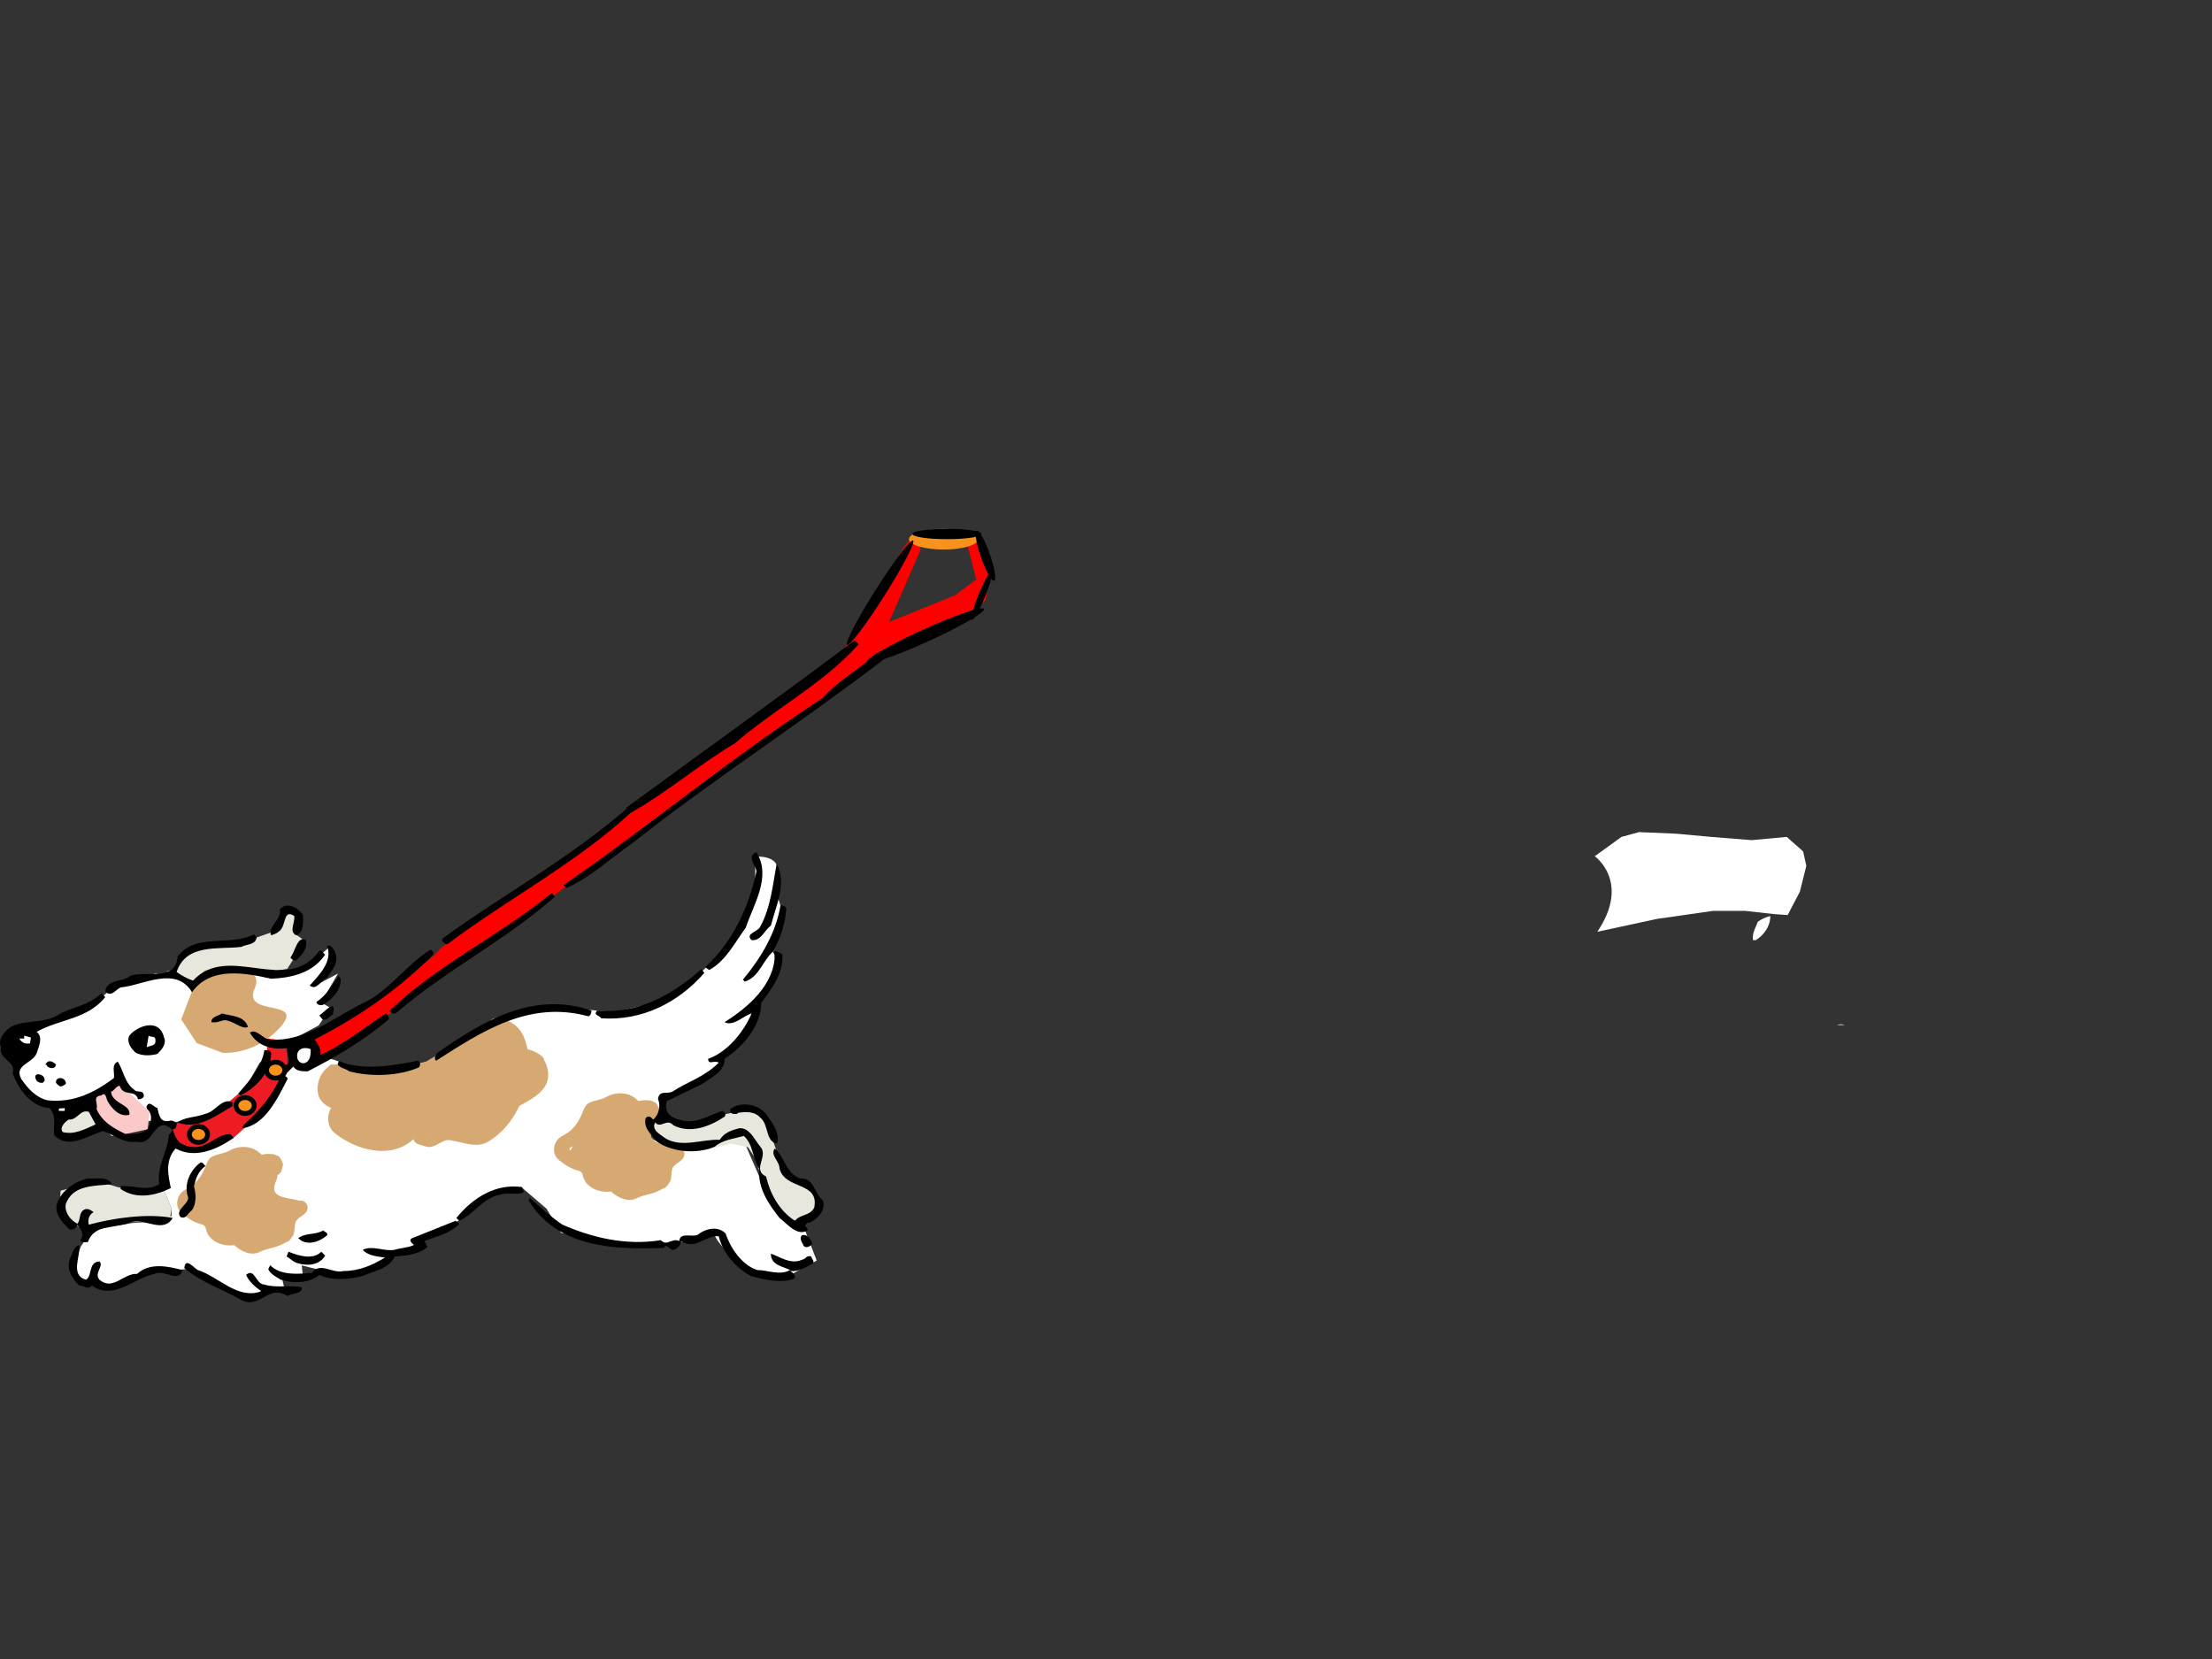 <?xml version="1.0" encoding="UTF-8"?>
<svg width="640" height="480" xmlns="http://www.w3.org/2000/svg" xmlns:svg="http://www.w3.org/2000/svg" xmlns:xlink="http://www.w3.org/1999/xlink">
 <rect width="100%" height="100%" fill="#333333" stroke="none"/>
 <title/>
 <g>
  <title>Layer 1</title>
  <path id="svg_2" fill="#FFFFFF" d="m96.038,306.46l12.91,4.188l16.398,-3.838l11.165,-6.629c0,0 -2.094,-0.698 -1.047,-0.35c1.047,0.35 19.539,-10.815 26.516,-8.373l16.05,1.396l17.096,-4.188l15.352,-14.653l8.024,-13.607l0,-12.561c0,0 8.025,-0.696 6.281,5.583c-1.745,6.279 -1.396,7.327 -1.396,7.327l1.745,-0.698c0,0 4.535,8.374 -5.932,20.586c-10.467,12.211 4.188,-6.63 4.188,-6.63s3.837,7.676 -4.188,15.701l-3.14,9.071l-8.373,7.326l0.348,2.094l-10.118,7.326l-6.629,2.443l-0.349,2.79l-2.791,2.443c0,0 -1.396,5.233 1.047,6.629c2.442,1.396 12.211,2.094 12.211,2.094l9.071,-2.443l3.837,-1.396l5.931,13.607l6.281,10.118l6.28,3.839l3.489,9.071l-4.535,2.441l-3.14,1.744l-5.583,1.048c0,0 -13.957,-6.281 -16.398,-12.91l-13.258,3.141l-15.002,-0.698l-16.049,-2.791l-4.188,-6.979l-7.326,-6.28l-9.072,2.094l-8.374,7.327l-10.467,4.536l-3.14,3.14l-6.629,2.791l-4.885,3.838l-11.165,1.396l-9.769,-2.441l0.349,3.488l-6.281,-0.698l1.046,4.536l-5.582,-1.047l-3.838,3.14l-10.118,-4.186l-8.723,-4.188l-3.838,0.349l-6.978,-0.349l-10.467,5.233l-3.489,-0.35l-1.745,-2.092l1.047,-3.142l-3.141,4.886l-3.837,-2.442l-0.698,-3.14l2.443,-5.583l3.14,-4.536l11.165,-2.093l9.421,-0.698l2.442,-1.396l0,-2.094l-2.093,-5.233l0.697,-8.024l1.745,-4.885l11.862,0l12.91,-9.071l6.629,-10.467l1.745,-3.838l4.187,0.698l3.838,-0.35l3.489,-2.791l1.396,0.7"/>
  <path id="svg_8" fill="#D7A972" d="m98.83,307.855c-0.938,-0.042 -1.875,0.112 -2.792,0.241l0.567,-0.241c-0.567,0 -1.112,0.241 -1.504,0.636l0,0.086c-2.528,1.875 -3.773,5.168 -2.987,8.223c0.48,1.786 1.918,3.051 3.708,3.771c-1.462,2.287 -1.091,5.561 1.024,7.261c6.303,5.059 16.354,7.719 22.809,1.744c0.218,1.594 2.335,1.702 3.511,2.117c2.138,0.739 3.837,-1.112 5.801,-1.744c0.806,-0.264 1.678,0.02 2.528,0.193c3.358,0.633 6.673,2.029 9.834,0.132c4.101,-2.465 6.935,-6.148 8.962,-10.293c2.661,-1.611 5.605,-2.834 7.371,-5.624c1.505,-2.336 1.09,-5.388 -0.26,-7.699l0.021,-0.065c-0.129,-0.501 -0.458,-0.916 -0.893,-1.199l-0.283,-0.175c-1.046,-0.853 -2.333,-1.328 -3.621,-1.657c-0.391,-1.873 -0.938,-3.663 -2.05,-5.3c-1.592,-2.376 -4.405,-3.552 -7.129,-3.664c-1.156,-0.021 -2.093,0.918 -2.117,2.073c0,1.156 0.916,2.094 2.072,2.114c1.767,0.046 3.599,0.938 4.078,2.574c0.938,3.162 2.682,6.062 5.887,6.935l0.938,0.632l-0.915,-1.197l0.414,0.825c0.435,1.268 1.133,2.617 -0.044,3.95c-2.049,2.354 -5.254,2.942 -7.108,5.646c-2.4,3.535 -4.646,7.808 -8.811,8.876c-4.536,-0.546 -9.639,-2.771 -13.607,0.718c-2.29,-0.718 -4.317,-3.073 -6.869,-1.523c-2.354,1.416 -4.71,3.16 -7.521,2.442c-3.774,-0.961 -8.985,-1.136 -10.687,-5.059c1.33,-2.99 0.436,-6.784 -3.119,-7.548c0.087,-1.198 0,-2.551 0.896,-3.51l1.176,-1.135l-1.505,0.632l1.854,0c0.13,0 0.24,0 0.371,0c1.155,0 2.093,-0.936 2.093,-2.094c0,-1.154 -0.938,-2.094 -2.093,-2.094"/>
  <polyline id="svg_9" fill="#D7A972" points="100.225,308.903 111.39,309.949 123.252,307.158 137.208,298.785 143.14,296.343 151.164,304.019   156.747,310.996 150.816,317.276 144.536,324.604 136.162,329.487 124.233,327.743 119.764,328.092 112.785,330.884   103.365,329.139 97.085,325.302 97.434,321.463 94.991,317.975 94.991,312.392 98.48,309.6 "/>
  <path id="svg_10" fill="#E8E7DD" d="m5.127,313.396c1.876,2.856 4.645,5.038 8.112,5.778c2.028,0.437 3.97,0.416 5.953,0.066c4.841,-0.871 9.66,-2.14 13.52,-5.126c0.895,-0.763 0.981,-2.072 0.24,-2.965c-0.763,-0.873 -2.094,-0.96 -2.966,-0.218c-2.943,2.398 -6.781,2.986 -10.358,4.075c-1.657,0.503 -3.489,0.33 -5.275,0.089c-2.662,-0.371 -4.625,-2.268 -6.041,-4.403c-0.743,-0.896 -2.073,-0.981 -2.945,-0.241c-0.892,0.743 -0.98,2.072 -0.24,2.945"/>
  <polyline id="svg_11" fill="#E8E7DD" points="193.032,323.208 200.01,326.348 207.337,322.858 216.06,321.114 221.293,323.208 224.783,333.325   228.271,340.304 234.551,343.096 237.343,348.329 233.505,352.864 228.621,353.213 221.643,344.49 218.501,335.07 216.409,331.931   211.524,330.884 204.895,332.629 196.87,331.581 190.59,330.535 186.752,326.348 191.288,323.557 "/>
  <polyline id="svg_12" fill="#E8E7DD" points="50.332,330.186 47.192,341.002 47.192,343.443 40.563,344.84 33.934,343.443 28.352,341.699   17.536,344.49 17.187,350.073 22.769,354.958 26.607,356.004 36.027,353.562 43.703,353.562 48.937,354.259 49.634,349.724   47.192,343.443 "/>
  <polyline id="svg_13" fill="#E8E7DD" points="50.681,280.99 53.822,276.105 61.497,273.664 67.777,272.966 73.36,271.57 79.291,269.478   82.78,263.545 85.222,264.243 85.222,270.175 87.316,271.57 88.013,272.617 83.129,280.293 77.546,281.339 67.428,279.595   59.055,282.037 54.868,285.178 48.239,280.99 "/>
  <polyline id="svg_14" fill="#FFFFFF" points="10.907,296.691 27.654,290.062 34.981,283.782 45.099,281.688 52.775,283.782 54.868,284.828   65.684,279.595 73.36,280.99 79.291,282.037 88.362,279.944 95.34,274.013 95.34,279.944 91.154,285.178 97.783,281.688   92.898,290.062 95.34,291.458 93.596,294.598 92.2,296.691 81.733,302.274 75.104,307.508 69.173,317.975 59.752,322.858   51.03,324.604 45.448,324.254 28.701,324.604 21.374,329.837 16.14,327.743 17.187,323.557 16.14,320.416 10.208,316.927   5.324,312.741 4.626,308.554 10.907,296.691 "/>
  <path id="svg_15" fill="#FFFFFF" d="m461.406,247.725c0,0 10.514,7.447 0.744,21.869l17.214,-3.72l16.28,-2.329l9.306,0l8.373,0.934l3.907,0.271l3.535,-6.787l1.861,-7.441l-0.931,-4.187l-4.744,-4.192l-10.142,0.935l-11.63,-0.929l-10.233,-0.933l-10.701,-0.463l-5.117,1.396l-5.768,4.181"/>
  <path id="svg_16" fill="#ff0000" d="m89.991,299.974c1.375,-0.454 32.533,-19.618 36.658,-24.637c4.124,-5.019 60.027,-43.802 60.027,-43.802l56.819,-42.432l17.871,-30.568l3.208,-4.108l1.832,4.561l-9.165,20.989l19.064,-7.761l6.141,-4.558l-1.375,-5.476l-1.833,-6.844l1.467,-1.191l6.324,8.493l-1.832,10.95l-4.583,4.561l-23.37,10.039l-44.904,31.939l-55.447,41.519l-44.447,31.938l-20.162,13.688l-2.29,-7.301"/>
  <path id="svg_17" fill="#ED1C24" d="m49.983,325.418l13.025,-4.187c0,0 13.026,-9.298 13.956,-14.886c0.931,-5.587 -0.465,-6.049 -0.465,-6.049l6.513,0.93l0.186,9.021l-7.163,11.451l-8.466,7.529l-7.816,3.635l-8.931,-0.564l-0.838,-5.583"/>
  <path id="svg_18" fill="#D7A972" d="m190.438,323.274c0.129,-0.523 0.284,-1.047 0.414,-1.57l0.065,0.108c0.045,-0.35 -0.021,-0.698 -0.175,-1.024l-0.218,-0.479c-0.022,-0.043 -0.022,-0.067 -0.044,-0.108l-0.24,-0.458c-0.174,-0.35 -0.479,-0.654 -0.828,-0.85l-1.287,-0.503c-1.001,-0.043 -2.028,-0.152 -3.031,0.107l-0.807,0.241l1.201,-0.044l-0.872,-0.217c-2.466,-2.573 -6.26,-2.792 -9.42,-0.98c-1.266,0.74 -2.945,0.763 -4.341,1.438l-0.369,0.152c-0.394,0.153 -0.743,0.436 -0.961,0.806l-0.523,0.852c-0.958,2.463 -2.072,4.862 -4.165,6.563c-1.548,1.265 -3.642,1.569 -4.339,3.97c-0.479,1.612 -0.129,3.291 1.221,4.361c1.79,1.416 3.534,2.57 5.779,3.117c0.567,0.151 0.981,0.611 1.09,1.178c0.72,3.772 4.95,5.277 8.222,4.798c1.918,1.831 4.927,3.204 7.349,1.983c1.919,-0.981 4.033,-1.09 5.974,-1.983c0.61,-0.284 1.199,-0.567 1.788,-0.894l0.284,-0.108c0.348,-0.132 0.632,-0.373 0.851,-0.678l0.784,-1.133c0.567,-1.221 0.305,-2.596 0.697,-3.796c0.415,-1.242 1.897,-1.658 2.77,-2.616c0.872,-0.764 0.959,-2.093 0.219,-2.966c-0.765,-0.872 -2.094,-0.961 -2.966,-0.217c-2.377,1.698 -4.952,4.055 -4.296,7.305l-0.568,0.938l0.872,-0.676l-1.199,0.565c0.024,0 0.044,-0.021 0.065,-0.021c-2.375,1.068 -4.972,1.483 -7.392,2.464c-2.355,-0.545 -4.035,-2.443 -6.804,-2.311c-0.632,0.02 -1.875,-0.153 -2.224,-0.983c-0.698,-1.634 -1.461,-3.335 -3.051,-4.25c-1.745,-1.026 -3.73,-1.31 -5.213,-2.705c-0.065,-0.044 0.109,-0.523 0.305,-0.609c3.838,-1.744 5.955,-5.52 7.59,-9.137l0.392,-0.745l-0.98,0.811l0.873,-0.372c2.288,-0.654 4.601,-1.331 6.78,-2.31c1.33,0.543 2.356,1.589 3.641,2.201l1.092,0.261c0.391,0.107 0.805,0.087 1.198,-0.044l1.003,-0.197c-0.022,0 -0.022,0 -0.042,0c0.304,0.022 0.632,0.022 0.936,0.046l-0.196,-0.023l-0.806,-0.848l0.217,0.456l-0.042,-0.107l0.217,0.477l-0.175,-1.023l1.745,1.023c-0.654,-0.261 -1.287,-0.5 -1.94,-0.761c-0.437,1.067 0.087,2.289 1.177,2.703c1.068,0.438 2.29,-0.086 2.703,-1.178"/>
  <path id="svg_19" fill="#D7A972" d="m173.169,320.668c0,0 19.398,-2.693 15.676,5.68c-3.604,8.11 14.162,1.835 6.28,10.701c-7.443,8.374 -16.747,7.441 -16.747,7.441l-7.443,-2.791l-6.165,-8.374l6.165,-10.231"/>
  <path id="svg_20" fill="#D7A972" d="m81.408,338.801c0.129,-0.523 0.283,-1.048 0.413,-1.57l0.065,0.107c0.045,-0.349 -0.02,-0.698 -0.174,-1.022l-0.218,-0.48c-0.021,-0.044 -0.021,-0.066 -0.043,-0.109l-0.24,-0.458c-0.174,-0.349 -0.479,-0.654 -0.829,-0.849l-1.287,-0.503c-1.001,-0.044 -2.027,-0.152 -3.03,0.107l-0.807,0.241l1.201,-0.043l-0.872,-0.219c-2.465,-2.573 -6.26,-2.791 -9.421,-0.98c-1.266,0.741 -2.945,0.765 -4.34,1.438l-0.369,0.152c-0.395,0.154 -0.743,0.436 -0.961,0.806l-0.523,0.853c-0.958,2.462 -2.072,4.862 -4.166,6.562c-1.548,1.266 -3.642,1.571 -4.339,3.971c-0.478,1.612 -0.13,3.292 1.221,4.361c1.79,1.416 3.534,2.57 5.778,3.116c0.567,0.151 0.981,0.613 1.09,1.178c0.72,3.772 4.95,5.277 8.221,4.798c1.919,1.831 4.928,3.206 7.35,1.984c1.919,-0.98 4.032,-1.091 5.973,-1.984c0.611,-0.283 1.2,-0.567 1.789,-0.893l0.283,-0.109c0.349,-0.132 0.632,-0.372 0.852,-0.678l0.784,-1.132c0.566,-1.222 0.305,-2.597 0.698,-3.796c0.415,-1.243 1.897,-1.658 2.77,-2.616c0.872,-0.764 0.959,-2.094 0.219,-2.966c-0.764,-0.872 -2.093,-0.962 -2.965,-0.217c-2.376,1.698 -4.951,4.054 -4.296,7.304l-0.568,0.938l0.872,-0.675l-1.199,0.566c0.023,0 0.043,-0.022 0.065,-0.022c-2.376,1.068 -4.972,1.484 -7.393,2.464c-2.355,-0.545 -4.034,-2.441 -6.803,-2.31c-0.632,0.021 -1.876,-0.154 -2.224,-0.984c-0.698,-1.632 -1.461,-3.335 -3.052,-4.249c-1.744,-1.027 -3.73,-1.311 -5.212,-2.705c-0.066,-0.044 0.108,-0.524 0.305,-0.609c3.838,-1.745 5.954,-5.521 7.59,-9.138l0.391,-0.743l-0.979,0.81l0.872,-0.373c2.289,-0.654 4.601,-1.329 6.78,-2.31c1.331,0.543 2.356,1.591 3.642,2.201l1.091,0.262c0.392,0.107 0.806,0.088 1.198,-0.044l1.003,-0.197c-0.022,0 -0.022,0 -0.042,0c0.304,0.023 0.632,0.023 0.936,0.047l-0.196,-0.023l-0.805,-0.85l0.217,0.457l-0.042,-0.108l0.216,0.478l-0.174,-1.023l1.744,1.023c-0.654,-0.261 -1.287,-0.5 -1.941,-0.761c-0.436,1.067 0.087,2.288 1.178,2.702c1.067,0.437 2.288,-0.087 2.703,-1.178"/>
  <path id="svg_21" fill="#D7A972" d="m64.138,336.195c0,0 19.398,-2.695 15.676,5.678c-3.603,8.111 14.162,1.835 6.28,10.702c-7.442,8.374 -16.747,7.441 -16.747,7.441l-7.442,-2.791l-6.165,-8.374l6.165,-10.232"/>
  <path id="svg_22" fill="#D7A972" d="m59.166,280.776c0,0 18.236,-3.157 14.515,5.216c-3.723,8.373 14.886,2.792 7.442,11.165c-7.442,8.373 -16.747,7.444 -16.747,7.444l-7.443,-2.791l-4.507,-6.863l4.507,-11.745"/>
  <g id="svg_23">
   <defs>
    <path id="XMLID_55_" d="m465.873,262.239c0,0 3.722,-0.752 4.187,-2.513c0.465,-1.764 38.426,-7.337 45.59,-1.297c7.164,6.043 3.257,1.861 3.257,1.861l-5.118,5.583l-16.748,-4.188l-7.442,2.326l-14.421,3.72l-7.07,0.368l-5.956,2.89l3.721,-8.75"/>
   </defs>
   <clipPath id="XMLID_92_">
    <use id="svg_24" xlink:href="#XMLID_55_"/>
   </clipPath>
   <g id="svg_25" clip-path="url(#XMLID_92_)">
    <defs>
     <rect id="XMLID_57_" x="462.166" y="244.293" transform="matrix(-0.789,0.614,-0.614,-0.789,1041.522,174.072) " width="57.468" height="42.823"/>
    </defs>
    <clipPath id="XMLID_93_">
     <use id="svg_26" xlink:href="#XMLID_57_"/>
    </clipPath>
    <g id="svg_27" clip-path="url(#XMLID_93_)"/>
   </g>
  </g>
  <g id="svg_28">
   <defs>
    <path id="XMLID_59_" d="m384.229,272.502l-1.744,2.443c0,0 6.63,5.233 9.071,15.932c2.443,10.699 14.189,38.96 15.585,39.309c1.396,0.35 2.907,3.258 2.907,3.258s5.467,-3.606 4.652,-5.814c-0.814,-2.211 -13.49,-30.472 -13.49,-30.472l-4.304,-15.003l-11.979,-13.217l0.233,3.099l-0.349,0"/>
   </defs>
   <clipPath id="XMLID_94_">
    <use id="svg_29" xlink:href="#XMLID_59_"/>
   </clipPath>
   <g id="svg_30" clip-path="url(#XMLID_94_)">
    <defs>
     <rect id="XMLID_61_" x="389.821" y="264.557" transform="matrix(-0.789,0.614,-0.614,-0.789,897.606,293.566) " width="17.238" height="72.433"/>
    </defs>
    <clipPath id="XMLID_95_">
     <use id="svg_31" xlink:href="#XMLID_61_"/>
    </clipPath>
    <g id="svg_32" clip-path="url(#XMLID_95_)"/>
   </g>
  </g>
  <polyline id="svg_33" fill="#FAC9C8" points="25.793,317.511 32.957,311.923 43.285,321.692 42.726,326.715 36.307,328.111 32.305,328.676   25.701,321.692 "/>
  <g id="svg_34">
   <defs>
    <path id="XMLID_63_" d="m357.364,55.602c0,0 -3.837,3.14 -2.791,6.28c1.047,3.14 -0.698,6.978 4.535,9.42c5.235,2.442 2.443,3.14 7.327,3.489c4.886,0.349 -3.488,-10.466 -3.488,-10.466l-2.023,-8.076c0,0 -1.466,-1.344 -2.512,-0.995"/>
   </defs>
   <clipPath id="XMLID_96_">
    <use id="svg_35" xlink:href="#XMLID_63_"/>
   </clipPath>
  </g>
  <path id="svg_36" d="m255.695,189.667l0,1.116c-24.004,18.422 -48.846,34.333 -72.571,53.033c-6.421,4.467 -12.281,10.048 -19.259,13.119l-0.838,-0.836c25.121,-17.307 49.126,-37.403 75.083,-54.151c4.467,-5.303 10.888,-8.373 15.353,-12.838c0.837,-0 1.953,-0.559 2.232,0.557"/>
  <path id="svg_37" d="m248.437,186.414c-10.461,11.63 -24.282,18.606 -35.863,28.686c-10.461,6.202 -19.8,14.341 -30.259,20.156l-1.12,-1.549c21.665,-15.894 44.452,-32.175 66.12,-48.457l1.122,1.164" fill="black"/>
  <path id="svg_38" d="m183.403,234.327c-16.469,15.352 -36.007,25.399 -53.871,38.797c-0.836,0.279 -1.116,-0.557 -1.674,-0.837l0.279,-0.837c18.143,-13.118 37.402,-23.446 54.708,-38.799c0.558,0.28 0.558,0.839 0.558,1.676"/>
  <path id="svg_39" d="m215.78,268.38c-3.069,4.188 -5.86,9.769 -10.606,12.281l-1.116,-0.838c8.095,-7.536 12.561,-17.306 14.793,-27.633c0,-1.674 -3.071,-4.466 0,-5.582c4.466,6.978 -0.837,15.074 -3.071,21.772"/>
  <path id="svg_40" d="m223.038,267.821c-1.954,1.396 -2.792,4.466 -5.583,4.187c-1.953,-1.953 1.675,-2.232 2.512,-3.907c3.07,-5.583 3.628,-12.281 4.746,-18.144c3.071,5.583 -0.279,12.282 -1.675,17.864"/>
  <path id="svg_41" d="m160.515,259.447c-14.515,12.84 -31.54,21.214 -46.055,33.773c-0.837,0 -1.396,0 -1.675,-0.837c13.957,-13.398 31.542,-21.492 46.894,-34.052l0.836,1.116"/>
  <path id="svg_42" d="m87.665,264.75c0,2.234 0.279,5.025 -1.953,5.862c-2.234,-1.115 -0.28,-3.628 -0.559,-5.583c-3.35,-2.231 -2.232,3.071 -4.466,4.468c-0.557,0.558 -1.396,0.836 -2.232,1.115c-1.116,-2.512 3.07,-4.466 2.512,-7.535c1.953,-2.234 5.302,-0.559 6.698,1.673"/>
  <path id="svg_43" d="m227.504,262.798c-0.28,4.466 -1.675,8.652 -3.908,12.56c0.837,-0.279 1.675,0 2.792,0.838c0.279,5.582 -3.071,9.769 -6.142,13.955c0,6.421 -5.023,12.561 -10.605,16.189c0.279,3.629 -4.187,5.583 -6.421,7.257l-10.326,5.025c-0.838,2.79 0.836,4.744 3.627,5.303c4.746,1.675 8.653,-1.396 12.561,-2.513c0.559,0.28 1.116,1.117 0.559,1.676c-4.187,2.792 -9.769,5.023 -14.794,2.512c-1.953,-2.233 -3.628,1.115 -5.303,-0.838c-1.116,2.233 1.396,3.35 2.791,4.466c4.746,3.07 10.885,0.279 15.911,0.559c1.396,-2.233 3.628,-2.791 5.582,-3.35c3.071,-0.279 4.466,3.35 6.141,5.303c2.513,2.791 -2.512,6.699 1.675,8.653c1.116,4.745 3.629,9.769 8.374,12.839c1.395,-1.953 4.466,-1.396 5.583,-3.906c1.395,-7.537 -8.375,-5.025 -10.048,-11.165c0,-2.233 -2.792,-3.907 -1.396,-5.862c2.792,2.232 3.07,6.978 7.257,8.653c4.188,-0.279 4.188,4.467 6.698,6.419c0.839,3.07 -1.673,5.303 -3.907,6.421c-0.557,-0.279 -0.836,0.277 -1.116,0.558c-0.28,0.838 0.837,0.838 0.559,1.675c-3.071,1.675 -5.582,-1.675 -8.095,-3.628c-3.349,-4.187 -6.42,-8.933 -5.861,-14.235c-1.954,-2.792 -1.675,-6.978 -4.466,-9.49c-3.07,0.837 -6.142,1.116 -8.374,3.069c-5.024,2.233 -12.281,1.676 -16.747,-1.396c-1.395,-1.953 -3.907,-3.629 -3.35,-6.699c0.28,-0.557 1.116,-0.837 1.675,-0.278l0.559,0.559c1.674,-1.396 2.232,-4.188 1.396,-5.862c0.278,-2.791 2.512,-1.396 4.187,-2.232c4.188,-2.791 9.211,-4.187 13.397,-8.373c-1.395,-0.839 -3.07,0.837 -3.07,-1.117c5.583,-1.954 10.328,-7.816 12.561,-13.119c-2.232,0.56 -5.303,3.908 -7.815,2.513c6.699,-4.188 14.513,-10.886 14.513,-19.538l-0.558,-0.838c-3.07,2.791 -3.907,7.258 -8.094,8.653l-0.559,-0.559c5.303,-6.419 9.49,-13.397 10.885,-21.493c0.835,-0.003 1.392,0.277 1.672,0.836"/>
  <path id="svg_44" fill="#FFFFFF" d="m512.207,265.029c0,3.071 -1.954,5.583 -4.187,6.979l-0.837,0c-0.28,-2.232 0.837,-3.628 1.396,-5.303c1.116,-0.837 2.511,-1.395 3.628,-1.676"/>
  <path id="svg_45" d="m74.268,271.171c-0.28,2.232 -2.792,1.953 -4.467,2.792c-6.419,0.837 -15.91,-1.117 -18.701,7.257c1.117,0.836 3.07,1.953 4.746,2.512c10.328,-11.164 27.075,4.467 36.565,-8.653c0.836,-0.278 0.836,0.56 1.674,1.117c-3.629,5.303 -9.491,6.697 -15.631,6.978c-7.537,-1.675 -17.585,-3.628 -22.888,3.907c-4.744,-7.814 -14.235,-1.952 -20.655,-1.396c-1.396,0.559 -2.791,3.07 -4.466,1.117c0.558,-3.629 5.024,-2.513 7.257,-4.466c4.466,-1.675 13.12,1.953 13.677,-5.583c5.303,-6.978 15.352,-2.79 22.05,-6.42l0.839,0.838"/>
  <path id="svg_46" d="m88.503,272.008c0.557,2.512 -1.118,4.188 -2.791,5.862c-0.838,0 -1.396,-0.28 -1.675,-0.837c1.395,-1.676 1.953,-6.421 4.466,-5.025"/>
  <path id="svg_47" d="m96.876,275.357c1.396,3.071 -0.838,5.304 -2.234,7.535c-1.675,0.56 -3.07,3.909 -5.023,2.235c2.792,-3.072 6.699,-6.979 5.023,-11.445c1.117,-0.558 1.955,1.118 2.234,1.675"/>
  <path id="svg_48" d="m125.066,276.475c-10.327,10.327 -22.05,18.142 -34.052,24.284c1.116,1.396 1.953,3.069 1.675,4.465c6.419,-2.792 12.561,-7.815 18.979,-12.003c0.559,0.28 0.837,0.837 0.837,1.676c-7.536,6.419 -15.352,10.885 -23.446,15.072c-1.675,0 -3.348,0 -4.187,-1.396l-1.675,1.674c-0.837,-0.278 -1.116,-1.115 -1.396,-1.953c3.629,-0.28 0.559,-3.628 1.396,-5.024c-4.465,0.559 -8.652,-0.559 -10.885,-4.466c1.675,-1.396 3.629,1.675 5.582,1.955c10.886,0.836 19.259,-6.979 28.471,-11.165c6.699,-3.63 11.722,-10.887 18.143,-14.794c0.558,-0 1.397,1.115 0.558,1.675"/>
  <path id="svg_49" d="m203.779,281.498c-7.537,8.652 -18.143,13.955 -29.866,13.118c-0.278,-0.836 -2.512,-0.836 -1.116,-2.232c11.444,1.117 21.771,-4.466 30.146,-12.002l0.836,1.116"/>
  <path id="svg_50" d="m98.55,283.173c0.279,3.351 -2.512,5.861 -5.024,7.536c-0.837,0.28 -1.954,0 -1.954,-0.838c3.07,-1.953 4.746,-5.303 6.42,-7.535l0.558,0.837"/>
  <path id="svg_51" d="m30.445,288.476c-5.024,6.421 -13.397,6.421 -19.818,10.048c1.954,1.676 0.559,4.188 0,6.143c-1.116,3.07 -6.699,3.348 -4.465,7.535c1.953,2.791 4.187,5.304 7.536,6.141c7.537,0.837 13.676,-2.232 19.259,-6.419c0.28,-1.676 -0.836,-3.909 1.118,-4.746c1.673,2.513 1.952,6.143 4.744,8.095c0.838,1.115 2.792,-0.279 2.792,1.955c-0.279,0.557 -0.837,0.836 -1.675,0.836c-0.836,-3.07 -4.187,-0.558 -5.303,-3.907c-1.116,0 -1.675,1.675 -2.512,1.675c0.279,3.629 5.862,3.629 5.303,6.699c-2.791,0.837 -5.303,-1.955 -6.419,-4.188c-0.279,-0.837 -0.558,-2.512 -1.674,-1.396c-2.792,0.28 -0.837,2.232 -1.396,3.908c1.675,3.907 5.023,5.582 8.374,7.257c2.512,0 4.746,0 6.419,-1.396c0.838,-1.675 1.396,-3.349 0.559,-5.022c-0.279,-0.56 -1.116,-0.838 -0.837,-1.675c0.837,-1.676 1.953,0.279 3.069,0.557c0.559,2.233 0.838,4.466 3.909,3.63c0.558,0 1.116,0.279 1.674,0.836c1.954,-1.952 5.583,-1.674 8.374,-2.791c2.791,-0.557 4.746,-4.744 7.816,-3.349l0,1.117c-4.746,2.79 -10.328,6.978 -15.911,4.744c-0.557,0.559 0,1.953 -1.396,1.953c0.559,1.955 1.396,4.188 3.908,4.746c5.583,1.954 8.095,-3.35 12.839,-3.35l0.838,1.116c-4.746,3.35 -11.165,6.141 -16.747,3.07c-3.071,3.351 -2.234,7.537 -1.396,11.445c-4.466,2.231 -10.048,3.348 -14.515,0.278l0,-0.838c3.907,-0.279 7.537,1.675 11.165,-0.558c-0.837,-5.304 2.511,-9.491 2.791,-14.235l1.116,-1.396c-5.303,-5.025 -5.303,4.744 -10.327,3.349c-3.909,0.559 -6.42,-1.953 -9.77,-3.069c-4.466,1.116 -10.048,5.583 -14.235,1.116c-0.28,-2.791 0.836,-5.583 -1.396,-7.816c-5.303,-0.277 -8.932,-5.582 -10.607,-10.047c1.118,-3.629 -4.187,-3.909 -3.348,-7.536c-1.116,-2.232 1.116,-4.746 2.791,-5.862c4.187,-2.232 9.769,-0.837 13.956,-3.628c3.907,-2.233 8.653,-2.512 12.281,-6.141l1.116,1.116"/>
  <path id="svg_52" d="m96.318,293.501c-1.117,0.557 -1.675,1.952 -3.071,1.396l-0.836,-1.116c1.395,-0.84 5.023,-5.305 3.907,-0.28"/>
  <path id="svg_53" d="m171.121,292.384c0,0.837 -0.278,1.396 -0.837,1.674c-17.306,-4.744 -30.982,4.466 -44.101,12.841c-0.838,-0.837 0,-1.675 0.278,-2.232c12.841,-8.934 27.635,-18.144 44.66,-12.283"/>
  <path id="svg_54" d="m71.755,297.129c-1.955,0.838 -4.187,-1.953 -6.978,-1.953c-1.117,0.277 -2.233,0.837 -3.629,0.558c0,-1.676 1.954,-1.676 3.071,-2.513c2.791,0.837 6.419,0.559 7.536,3.908"/>
  <path id="svg_55" fill="#FFFFFF" d="m533.7,296.571l-2.233,0c0.837,-0.279 1.394,-0.279 2.233,0"/>
  <path id="svg_56" d="m47.471,300.199c0.837,1.955 -0.836,3.629 -1.954,4.745c-2.232,0.558 -4.187,0.558 -6.14,-0.278c-1.675,-1.396 -2.792,-3.351 -1.955,-5.025c2.235,-2.792 8.654,-5.303 10.049,0.558"/>
  <path id="svg_57" fill="#FFFFFF" d="m8.674,301.874c-1.396,0.28 -2.512,-0.279 -3.07,-1.396l1.396,0l0,-0.838l1.954,0.559l-0.28,1.675"/>
  <path id="svg_58" fill="#FFFFFF" d="m44.96,300.759c0.279,1.952 -1.396,1.673 -2.512,2.232l0.558,-3.351c0.558,0.559 1.954,0.001 1.954,1.119"/>
  <path id="svg_59" fill="#FFFFFF" d="m89.898,303.549c0,1.396 0,3.069 -1.396,3.908c-1.118,0.557 -2.513,-0.28 -2.513,-1.676c-0.277,-2.232 1.955,-3.07 3.909,-2.232"/>
  <path id="svg_60" d="m78.454,304.666c0,5.303 -4.187,10.048 -8.932,12.28l-0.558,-0.56c3.349,-3.906 6.698,-7.534 7.535,-12.559c0.839,0.001 1.676,0.001 1.955,0.839"/>
  <path id="svg_61" d="m16.209,308.014c-0.278,1.396 -1.673,1.118 -2.512,0.56c0,-0.279 -0.279,-0.56 -0.558,-0.56c0.838,-1.674 2.234,-0.837 3.07,0"/>
  <path id="svg_62" d="m120.879,306.898c0.838,0.278 0.838,1.396 0.28,1.954c-5.862,2.512 -13.956,2.791 -20.096,1.116c-1.118,-0.837 -2.513,-0.837 -3.35,-1.955l0.279,-1.115c6.699,3.071 15.909,1.396 22.887,0"/>
  <path id="svg_63" d="m12.861,312.201c0.279,0.559 -0.28,0.838 -0.559,1.118c-0.837,0 -1.675,-0.28 -1.953,-1.118c-0.838,-2.232 2.512,-1.395 2.512,0"/>
  <path id="svg_64" d="m83.198,312.201c-2.791,5.304 -6.419,13.398 -13.118,14.235l0.558,-1.116c4.466,-3.908 8.374,-8.653 10.607,-13.956c0.838,-0.28 1.953,0 1.953,0.837"/>
  <path id="svg_65" d="m19.001,313.039c0.279,0.558 -0.278,0.837 -0.837,1.116c-0.837,0.559 -1.395,-0.279 -1.954,-0.836c-0.278,-1.675 2.233,-1.955 2.791,-0.28"/>
  <path id="svg_66" d="m222.201,323.088c1.675,2.232 3.627,5.582 2.512,7.814c-3.351,-0.837 -2.232,-5.582 -4.746,-7.536c-1.674,-1.954 -4.465,-1.674 -6.42,-1.396c-0.28,0.56 -1.116,0.279 -1.675,0.279c-0.279,-0.279 -0.837,-0.557 -0.557,-1.395c3.07,-2.232 8.374,-1.675 10.886,2.234"/>
  <path id="svg_67" fill="#FFFFFF" d="m18.723,321.412l-1.675,0c-0.279,-1.115 0.837,-0.558 1.675,-0.838l0,0.838"/>
  <path id="svg_68" fill="#E8E7DD" d="m27.654,325.32c-3.07,1.395 -6.14,3.07 -9.49,2.232c-1.116,-1.396 0.837,-3.069 1.675,-3.628c2.512,0.279 3.349,-3.07 5.862,-2.232l1.953,3.628"/>
  <path id="svg_69" d="m59.474,337.322c-2.233,1.675 -2.792,3.629 -3.349,5.861c0.558,2.234 0.837,4.745 -0.559,6.978c-1.117,0.56 -1.675,2.792 -3.349,1.955c-1.675,-1.955 2.232,-3.63 2.232,-5.583c-1.396,-3.907 0.559,-7.815 3.35,-10.048c0.837,-0.558 1.117,0.558 1.675,0.837"/>
  <path id="svg_70" d="m32.399,342.626c-4.746,0.558 -11.444,0 -13.398,5.86c-0.278,2.513 1.395,4.467 3.35,5.582c1.117,-1.115 0.28,-3.348 2.233,-4.186c1.117,-0.279 1.674,0.278 2.513,0.838c-1.675,0.837 -1.675,2.791 -1.396,3.628c6.978,-1.953 17.025,-3.35 24.283,-1.953c-2.791,4.465 -7.536,0.277 -11.722,1.116c-4.187,1.953 -10.887,0.279 -12.84,5.862c-0.838,0 -1.675,0.277 -2.234,-0.56c1.396,-1.676 0.28,-3.071 -0.837,-4.466c-0.279,1.116 -1.675,1.954 -2.512,1.116c-1.954,-1.953 -4.187,-4.466 -3.35,-7.256c1.396,-3.909 5.303,-6.421 8.933,-7.258c2.232,0.281 5.581,-0.837 6.977,1.677"/>
  <path id="svg_71" d="m151.583,344.858c-1.395,1.116 -4.744,0 -6.978,0.837c-4.745,0.838 -7.536,5.583 -11.723,7.536l-0.838,-0.836c4.746,-5.862 11.444,-10.049 18.981,-8.933l0.558,1.396"/>
  <path id="svg_72" d="m162.748,354.349c8.373,3.63 18.142,6.141 28.47,4.466c1.675,1.954 3.35,-0.836 5.303,0.279c0.28,-3.07 4.467,-0.559 5.862,-2.233c2.512,-1.674 5.583,-1.954 7.537,0c1.396,4.187 4.744,9.211 9.21,10.606c3.071,0 6.42,1.676 9.49,0c-2.232,-1.115 -5.583,-1.396 -5.583,-4.745c2.512,0.838 5.861,3.35 9.211,1.675c0.837,0 1.117,-1.396 2.512,-0.837c0,0.559 0.837,1.117 0.557,1.954c-2.232,1.115 -4.188,2.512 -6.698,2.233c0.559,0.278 1.954,1.396 1.116,2.232c-3.628,1.396 -8.652,0.279 -12.561,-0.837c-4.187,-2.233 -8.094,-6.699 -9.21,-11.444c-3.627,-0.56 -6.699,4.187 -10.885,1.396c0,1.117 -1.116,2.232 -2.233,2.513c-1.117,0.278 -1.953,-2.232 -2.792,-0.56c-14.234,0.56 -30.703,0 -39.077,-13.677l0.28,-0.837c2.792,2.513 6.142,5.583 9.491,7.816"/>
  <path id="svg_73" d="m132.882,354.068c-2.511,2.792 -6.699,3.63 -10.048,5.025l0.836,1.675c-2.511,2.232 -6.14,2.513 -9.489,2.791c-1.396,3.35 -5.862,4.188 -9.211,5.583c-3.907,1.116 -9.211,1.396 -12.56,-0.279c-3.071,2.512 -7.537,2.512 -11.166,1.396c-1.395,-0.838 -3.07,-1.675 -3.629,-3.07l0.559,-1.117c3.07,3.071 8.094,2.513 12.001,2.232c2.513,-3.348 5.862,0.28 9.212,-0.557c4.466,0 8.374,-1.676 12.001,-3.909c-2.232,-0.278 -5.023,-0.557 -6.419,-2.231c2.792,-1.396 6.141,0.558 9.211,0c1.675,-0.56 3.907,-0.56 5.583,-1.396c-0.558,-0.56 -1.675,-1.396 -0.558,-1.955c4.187,-1.674 8.374,-3.35 12.56,-5.024l1.117,0.836"/>
  <path id="svg_74" d="m94.643,357.419c-1.953,1.675 -4.744,2.792 -7.257,1.675l-1.116,-0.838c2.234,-1.674 4.746,-0.837 7.257,-2.232c0.558,0.558 1.395,0.558 1.116,1.395"/>
  <path id="svg_75" d="m235.042,359.931c-0.56,0.559 -1.675,1.396 -2.514,0.559c-0.278,-0.838 -1.396,-1.954 -0.558,-3.07c1.675,-0.56 2.792,1.394 3.072,2.511"/>
  <path id="svg_76" d="m22.909,360.211c0.558,3.07 -2.791,8.652 1.954,10.048c1.954,-1.116 0.559,-5.025 3.907,-5.303c1.396,1.396 -1.674,3.348 0,5.303c3.909,3.348 6.978,-1.955 10.887,-1.675c3.628,-3.351 8.931,-2.232 13.118,-1.117c-1.116,3.908 -5.024,-0.278 -8.095,1.117c-5.862,1.115 -11.724,7.814 -18.143,3.351c-0.837,1.395 -2.232,0 -3.628,0c-2.233,-2.235 -3.908,-5.025 -2.513,-8.097c0.559,-1.116 0.838,-3.069 2.513,-3.627"/>
  <path id="svg_77" d="m92.968,362.164l1.117,1.117c-1.674,2.79 -5.025,3.07 -7.816,2.232c-1.396,-0.28 -2.232,-1.396 -3.349,-1.954l0.557,-1.396c2.792,1.118 6.979,2.514 9.491,0.001"/>
  <path id="svg_78" d="m57.241,367.467c6.141,1.954 11.444,8.653 18.422,6.14c-1.675,-1.115 -3.629,-2.79 -4.466,-4.743c2.512,-2.234 2.791,2.791 5.303,2.791c3.351,1.117 7.816,0 10.886,0.837c-0.278,2.233 -2.792,1.396 -4.187,2.512c-5.583,-3.628 -7.814,3.909 -13.397,1.117c-5.303,-3.07 -11.444,-5.024 -16.468,-9.211c0.279,-3.35 2.791,-0.001 3.907,0.557"/>
  <path id="svg_80" fill="#F7931D" d="m57.426,330.535c1.454,0 2.633,-1.029 2.633,-2.302c0,-1.271 -1.179,-2.303 -2.633,-2.303c-1.453,0 -2.631,1.031 -2.631,2.303c0,1.273 1.178,2.302 2.631,2.302"/>
  <ellipse id="svg_81" fill="none" stroke="#000000" stroke-width="1.396" cx="57.426" cy="328.233" rx="2.633" ry="2.302"/>
  <path id="svg_82" fill="#F7931D" d="m70.917,322.16c1.453,0 2.632,-1.028 2.632,-2.302c0,-1.271 -1.179,-2.302 -2.632,-2.302c-1.453,0 -2.631,1.03 -2.631,2.302c0,1.274 1.178,2.302 2.631,2.302"/>
  <ellipse id="svg_83" fill="none" stroke="#000000" stroke-width="1.396" cx="70.917" cy="319.858" rx="2.632" ry="2.302"/>
  <path id="svg_84" fill="#F7931D" d="m79.756,311.929c1.454,0 2.633,-1.031 2.633,-2.304c0,-1.271 -1.179,-2.304 -2.633,-2.304c-1.453,0 -2.631,1.032 -2.631,2.304c0,1.272 1.178,2.304 2.631,2.304"/>
  <ellipse id="svg_85" fill="none" stroke="#000000" stroke-width="1.396" cx="79.756" cy="309.625" rx="2.633" ry="2.304"/>
  <ellipse fill="#F7931D" stroke-width="null" stroke-dasharray="null" stroke-linejoin="null" stroke-linecap="null" cx="273" cy="156" id="svg_1" rx="10" ry="3"/>
  <ellipse fill="#000000" stroke-width="null" stroke-dasharray="null" stroke-linejoin="null" stroke-linecap="null" cx="254.64" cy="171.48" id="svg_3" rx="17.861" ry="1.515" transform="rotate(-57.672 254.64,171.48) "/>
  <ellipse fill="#000000" stroke-width="null" stroke-dasharray="null" stroke-linejoin="null" stroke-linecap="null" cx="267.729" cy="183.897" id="svg_4" rx="18.644" ry="1.842" transform="rotate(-24.45 267.729,183.897) "/>
  <ellipse fill="#000000" stroke-width="null" stroke-dasharray="null" stroke-linejoin="null" stroke-linecap="null" cx="274" cy="154.5" id="svg_5" rx="10" ry="1.5"/>
  <ellipse fill="#000000" stroke-width="null" stroke-dasharray="null" stroke-linejoin="null" stroke-linecap="null" cx="285.11" cy="160.781" id="svg_6" rx="7.668" ry="1.353" transform="rotate(70.785 285.11,160.781) "/>
  <ellipse fill="#000000" stroke-width="null" stroke-dasharray="null" stroke-linejoin="null" stroke-linecap="null" cx="284.035" cy="172.373" id="svg_7" rx="7.5" ry="0.982" transform="rotate(112.258 284.035,172.373) "/>
 </g>
</svg>